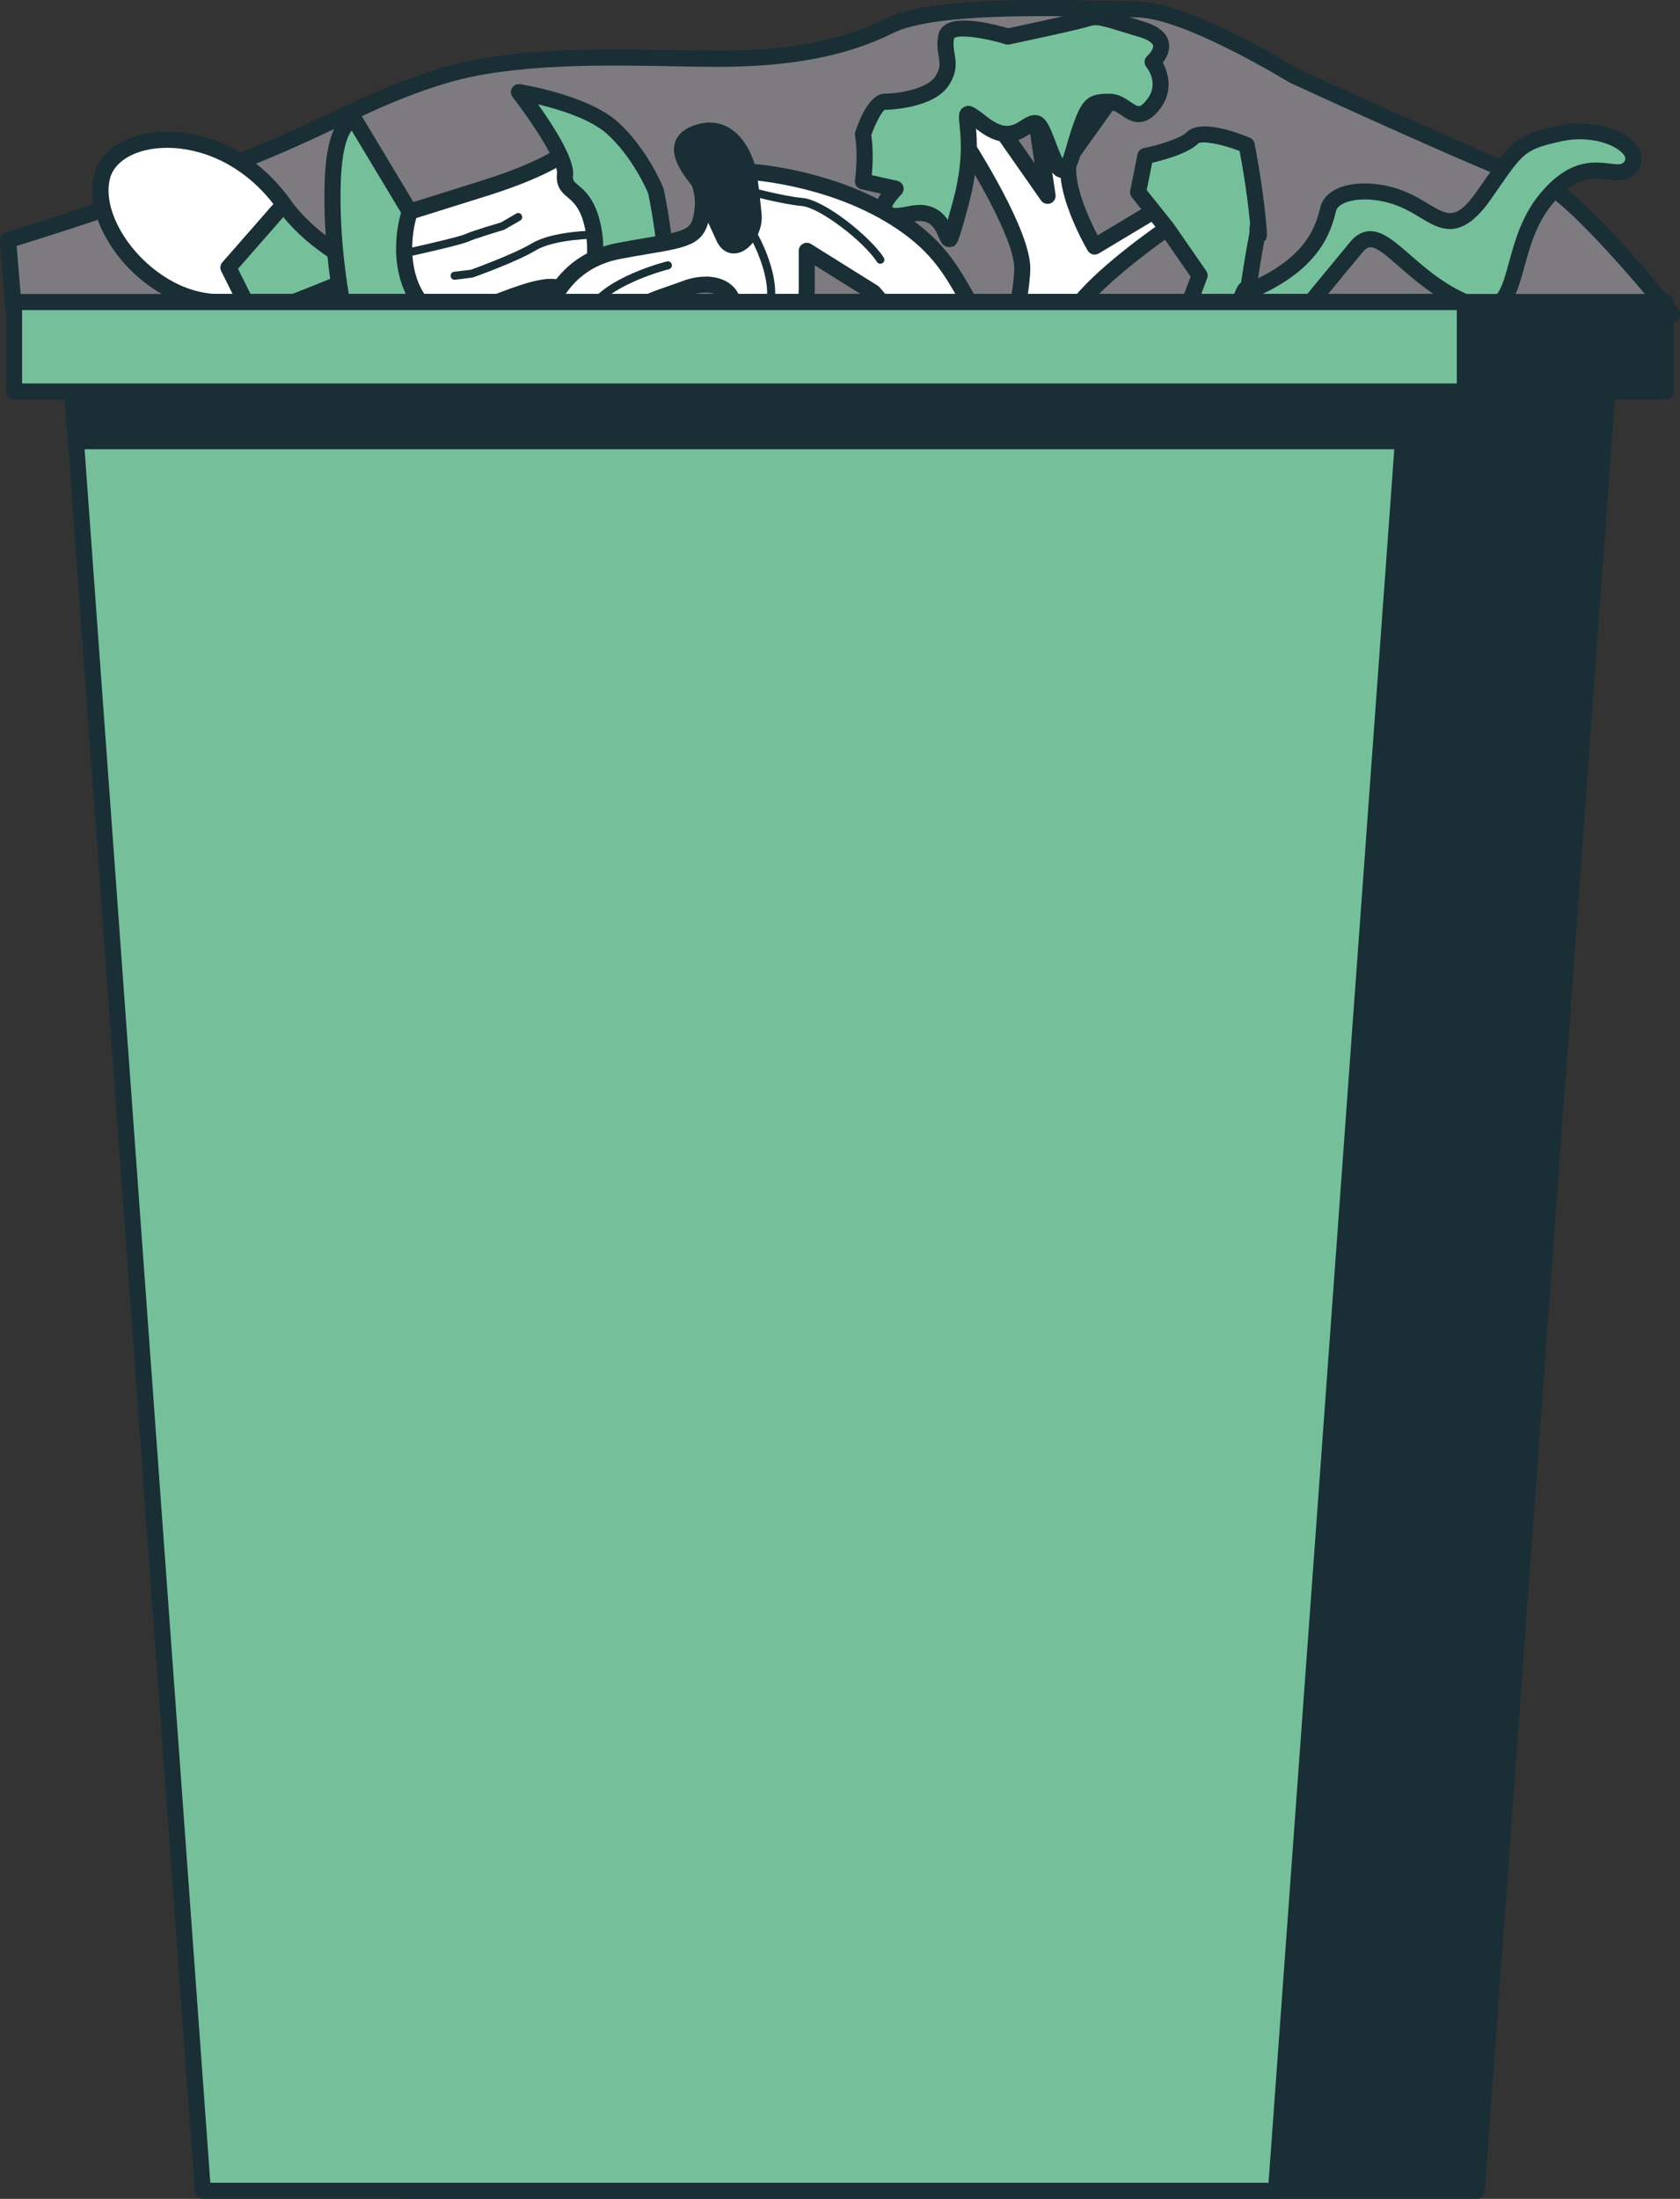 <?xml version="1.0" encoding="UTF-8"?>
<svg xmlns="http://www.w3.org/2000/svg" id="Vrstva_1" viewBox="0 0 517.68 677.29">
  <rect x="0" y="0" width="517.68" height="677.29" fill="#333333" stroke="none"/>
  <defs>
    <style>.cls-1{fill:#fff;}.cls-2{fill:#7d7b80;}.cls-3{fill:#192e35;}.cls-4{fill:#75c09b;}</style>
  </defs>
  <path class="cls-2" d="m2.48,73.96s25.38-7.61,60.92-20.31c35.54-12.69,48.23-22.84,73.61-30.46,25.38-7.61,63.46-5.08,83.76-5.08s38.07-2.54,53.3-10.15c15.23-7.61,60.92-5.08,76.15-5.08s48.23,20.31,48.23,20.31c0,0,65.99,30.46,76.15,33,10.15,2.54,40.61,40.61,40.61,40.61L5.02,104.41l-2.54-30.46Z"></path>
  <path class="cls-3" d="m5.02,106.89c-1.29,0-2.36-.99-2.47-2.27L0,74.16c-.1-1.17.63-2.24,1.76-2.58.25-.08,25.74-7.75,60.8-20.26,17.34-6.19,29.28-11.81,39.81-16.77,11.17-5.26,20.82-9.8,33.92-13.73,21.15-6.35,50.49-5.78,71.92-5.35,4.65.09,8.89.17,12.56.17,22.11,0,38.7-3.14,52.19-9.89C286.2-.88,320.14-.17,340.4.25c3.93.08,7.29.15,9.82.15,15.75,0,48.15,19.83,49.53,20.67.4.16,65.63,30.25,75.45,32.71,10.66,2.66,38.78,37.5,41.95,41.47.59.74.71,1.75.31,2.61-.4.85-1.26,1.41-2.2,1.42L5.05,106.89h-.04Zm.1-31.15l2.18,26.16,502.76-7.5c-11.89-14.45-29.86-34.25-36.07-35.81-10.27-2.57-73.88-31.9-76.59-33.15-.58-.34-32.83-20.08-47.19-20.08-2.55,0-5.95-.07-9.92-.15-18.52-.39-52.98-1.1-65.12,4.97-14.21,7.11-31.5,10.42-54.41,10.42-3.69,0-7.97-.08-12.65-.17-21.1-.42-49.99-.98-70.4,5.14-12.74,3.82-22.24,8.29-33.23,13.47-10.64,5.01-22.69,10.68-40.26,16.95-29.68,10.6-52.53,17.74-59.12,19.76Z"></path>
  <path class="cls-4" d="m374.12,96.02s-12.93,2.97,8.92-5.58c21.85-8.55,24.76-20.2,26.22-26.02s13.11-7.28,23.3-2.91c10.19,4.37,14.56,13.11,24.76-1.46,10.19-14.56,10.19-16.02,23.3-18.93,13.11-2.91,26.21,4.37,21.84,10.19-4.37,5.82-13.11-5.83-26.21,10.19-13.11,16.02-6.06,39.76-24.87,31.53-18.82-8.23-26.1-25.7-33.38-16.97-7.28,8.74-20.39,24.76-20.39,24.76l-23.49-4.81Z"></path>
  <path class="cls-3" d="m397.61,103.31c-.16,0-.33-.02-.5-.05l-22.96-4.7c-2.51.57-5.41,1.05-6.19-1.46-.78-2.55.27-3.52,14.18-8.96,20.66-8.08,23.3-18.64,24.72-24.31.59-2.35,2.27-4.27,4.86-5.55,5.43-2.69,14.2-2.31,21.82.96,2.47,1.06,4.6,2.35,6.49,3.49,6.15,3.72,8.7,5.27,15.26-4.09l2.34-3.37c8.04-11.59,9.49-13.68,22.45-16.56,10.65-2.36,21.29,1.46,24.55,6.51,1.62,2.51,1.55,5.27-.19,7.59-2.51,3.34-5.99,2.91-9.05,2.53-4.65-.56-9.91-1.2-17.23,7.74-4.79,5.86-6.72,12.88-8.41,19.06-1.77,6.46-3.29,12.03-7.82,14.2-2.99,1.42-6.66,1.1-11.54-1.03-8.33-3.64-14.38-8.92-19.24-13.16-3.77-3.29-6.95-6.19-9.05-5.98-.25.02-1.03.08-2.2,1.49-7.28,8.73-20.37,24.74-20.37,24.74-.48.58-1.18.91-1.92.91Zm-18.21-8.74l17.24,3.53c3.14-3.84,13.35-16.29,19.45-23.62,1.66-2,3.55-3.09,5.62-3.26,4.06-.32,7.89,2.99,12.7,7.18,4.6,4.02,10.33,9.02,17.96,12.35,3.37,1.47,5.87,1.84,7.42,1.1,2.49-1.19,3.74-5.75,5.19-11.04,1.73-6.33,3.89-14.22,9.36-20.89,9.06-11.07,16.65-10.14,21.67-9.53,2.93.36,3.77.35,4.48-.59.41-.54.55-1.06,0-1.93-2.04-3.16-10.37-6.35-19.32-4.36-11.07,2.46-11.7,3.37-19.45,14.54l-2.36,3.39c-9.21,13.16-15.66,9.25-21.89,5.49-1.83-1.11-3.72-2.25-5.88-3.17-6.98-2.99-14.17-2.81-17.66-1.07-1.27.63-2.03,1.41-2.25,2.31-1.52,6.07-4.67,18.71-27.72,27.73-1.76.69-3.27,1.29-4.55,1.82Z"></path>
  <path class="cls-1" d="m294.93,40.25s20.08,30.11,20.08,42.38-11.15,54.65-11.15,54.65c0,0,26.77,5.58,26.77,1.12s-2.23-30.11-1.12-39.04c1.12-8.92,30.11-29,30.11-29l5.58-11.15-27.88,16.73s-12.27-21.19-6.69-29c5.58-7.81,11.15-15.61,11.15-15.61l-21.19-1.12-1.12,7.81,3.35,22.31-23.42-33.46-4.46,13.38Z"></path>
  <path class="cls-3" d="m324.79,142.58c-6.43,0-15.43-1.61-21.44-2.87-.67-.14-1.24-.54-1.6-1.12-.36-.58-.46-1.28-.29-1.93.11-.42,11.07-42.21,11.07-54.02,0-9.45-14.19-32.8-19.66-41.01-.42-.64-.53-1.43-.29-2.16l4.46-13.38c.3-.89,1.07-1.53,1.99-1.67.93-.14,1.85.27,2.39,1.03l17.37,24.82-1.78-11.88c-.03-.24-.04-.48,0-.72l1.12-7.81c.18-1.27,1.3-2.17,2.59-2.13l21.19,1.11c.9.05,1.71.59,2.1,1.4.39.82.31,1.78-.22,2.52l-11.15,15.62c-3.08,4.31,1.43,16.23,5.6,24.11l25.68-15.41c.94-.57,2.15-.44,2.96.31.81.75,1.02,1.94.53,2.93l-5.58,11.15c-.19.37-.46.69-.81.93-11.66,8.08-28.39,21.87-29.06,27.27-.77,6.13.16,21.3.71,30.36.24,3.97.43,7.06.43,8.37,0,1.08-.48,2.06-1.35,2.77-1.25,1.02-3.8,1.41-6.96,1.41Zm-17.88-7.21c8.77,1.68,18.31,2.76,21.21,2.11-.05-1.53-.21-4.07-.4-7.14-.6-9.83-1.5-24.69-.68-31.28,1.15-9.24,24.64-26.17,30.64-30.37l1.49-2.97-20.58,12.35c-.57.34-1.26.44-1.9.27-.64-.16-1.19-.58-1.53-1.16-1.34-2.31-12.89-22.83-6.56-31.68l8.52-11.94-14.41-.76-.74,5.2,3.29,21.95c.17,1.14-.46,2.24-1.53,2.67-1.07.42-2.29.06-2.95-.88l-20.6-29.42-2.52,7.57c3.59,5.51,19.82,31.04,19.82,42.74,0,10.82-8.14,43.29-10.57,52.74Z"></path>
  <path class="cls-4" d="m310.55,11.25s-17.85-5.58-18.96,0c-1.12,5.58,2.23,7.81-1.12,13.38-3.35,5.58-14.5,6.69-17.85,6.69s-6.69,10.04-6.69,10.04c1.12,6.69,0,14.5,0,14.5l10.04,2.23s-11.15,11.15,4.46,7.81c15.61-3.35,8.92,21.19,15.61-3.35,6.69-24.54-3.35-32.34,6.69-24.54,10.04,7.81,13.38-1.12,16.73,0,3.35,1.12,6.69,24.54,11.15,8.92,4.46-15.61,5.58-15.61,11.15-15.61s7.81,7.81,13.38,1.12c5.58-6.69,0-13.38,0-13.38,0,0,7.81-6.69-3.35-10.04-11.15-3.35-13.38-4.46-16.73-3.35-3.35,1.12-24.54,5.58-24.54,5.58Z"></path>
  <path class="cls-3" d="m292.42,76.07c-1.88,0-2.62-1.76-3.12-2.93-1.39-3.31-2.99-5.95-8.35-4.81-4.11.88-9.03,1.47-10.81-1.8-1.18-2.16-.11-4.76,1.32-6.89l-6.07-1.35c-1.26-.28-2.1-1.49-1.92-2.77.01-.08,1.05-7.52,0-13.74-.07-.4-.03-.81.09-1.19,1.46-4.38,4.58-11.73,9.05-11.73,3.89,0,13.26-1.38,15.72-5.49,1.51-2.51,1.27-3.93.9-6.07-.28-1.69-.64-3.79-.09-6.52.28-1.4,1.11-2.54,2.4-3.31,4.64-2.76,15.66.21,19.1,1.24,6.28-1.33,21.09-4.52,23.64-5.37,3.54-1.17,6.01-.41,13.36,1.84l4.86,1.48c4.46,1.34,7.04,3.47,7.64,6.33.54,2.57-.71,4.87-1.85,6.33,1.94,3.47,3.27,9.3-1.24,14.73-4.92,5.9-9.02,3.13-11.46,1.47-1.34-.91-2.5-1.69-3.83-1.69-4.37,0-4.82,0-8.77,13.82-1.04,3.64-2.41,7.02-5.38,7.14-3.45.21-4.98-3.99-6.95-9.22-.62-1.64-1.51-3.99-2.13-5.01-.35.18-.84.49-1.22.73-2.77,1.77-7.94,5.06-16.11-1.3-.15-.12-.3-.23-.44-.34.4,4.54.7,12.44-2.33,23.58-3.33,12.22-3.46,12.7-5.81,12.86-.07,0-.14,0-.21,0Zm-9.13-12.97c4.55,0,7.19,2.33,8.76,4.63.45-1.58.98-3.55,1.6-5.82,3.22-11.82,2.44-19.41,2.02-23.49-.27-2.57-.46-4.42,1.36-5.43,1.9-1.05,3.35.07,7.23,3.08,5.41,4.21,7.84,2.66,10.4,1.03,1.51-.96,3.38-2.15,5.59-1.43,2.18.73,3.29,3.42,5.07,8.13.55,1.46,1.36,3.61,2.07,4.99.24-.57.53-1.38.85-2.52,4.42-15.46,5.93-17.41,13.54-17.41,2.85,0,4.94,1.41,6.61,2.55,2.45,1.66,2.82,1.92,4.87-.54,4.08-4.9.42-9.69,0-10.22-.85-1.04-.72-2.58.3-3.46.71-.63,1.98-2.21,1.76-3.18-.15-.69-1.33-1.74-4.21-2.6l-4.9-1.49c-6.85-2.1-8.36-2.53-10.34-1.88-3.38,1.13-22.63,5.19-24.81,5.65-.41.09-.84.07-1.25-.06-6.99-2.18-14.68-3.07-15.82-1.82-.34,1.78-.11,3.12.15,4.67.42,2.52.91,5.37-1.54,9.45-4.68,7.81-19.82,7.9-19.97,7.9-.81.4-2.85,4.1-4.15,7.78.68,4.62.42,9.54.16,12.34l7.87,1.75c.88.2,1.59.86,1.84,1.73.25.87.01,1.81-.62,2.45-1.35,1.36-2.65,3.16-3.02,4.15.64.09,2.13.14,5.21-.52,1.23-.26,2.35-.38,3.38-.38Z"></path>
  <path class="cls-4" d="m384.16,44.71s-13.38-5.58-16.73-2.23c-3.35,3.35-14.5,5.58-14.5,5.58l-2.23,11.15,8.92,11.15,10.04,14.5-3.35,8.92s4.46,2.23,7.81,2.23,6.69,0,8.92-5.58c2.23-5.58,0,8.92,2.23-5.58,2.23-14.5,2.23-11.15,2.23-14.5s1.12,7.81,0-3.35c-1.12-11.15-3.35-22.31-3.35-22.31Z"></path>
  <path class="cls-3" d="m374.12,98.5c-3.82,0-8.41-2.24-8.92-2.49-1.14-.57-1.66-1.9-1.21-3.09l2.89-7.71-9.3-13.43-8.82-11.02c-.46-.57-.64-1.32-.49-2.04l2.23-11.15c.2-.98.96-1.75,1.94-1.94,4.03-.81,11.19-2.85,13.23-4.9,4.08-4.08,14.95-.17,19.44,1.69.76.32,1.31.99,1.48,1.8.02.11,2.27,11.4,3.38,22.55.19,1.89.33,3.3.39,4.37,0,.04.01.08.02.12,0-.02,0-.04-.02-.07.1,1.92-.08,2.69-.77,3.06-.3,1.49-.84,4.35-1.86,10.99-1.37,8.92-1.36,8.94-3.72,8.77-2.87,4.48-6.86,4.48-9.88,4.48Zm-4.66-6.05c1.44.54,3.26,1.09,4.66,1.09,3.23,0,5.01,0,6.62-4.02.26-.65.75-1.86,1.69-2.5.11-.72.24-1.56.39-2.53,1.13-7.32,1.69-10.13,1.97-11.54.23-1.17.23-1.17.23-2.58,0-.55.07-1,.19-1.37-.05-.5-.11-1.07-.17-1.73-.87-8.71-2.45-17.5-3.06-20.76-6.13-2.36-11.89-3.2-12.8-2.28-3.05,3.05-10.69,5.1-14.14,5.9l-1.69,8.43,8.2,10.25,10.14,14.64c.46.67.57,1.52.28,2.28l-2.52,6.71Z"></path>
  <path class="cls-4" d="m150.82,93.96s-44.46-4.79-63.39-31c-18.93-26.21-51.44-23.59-55.81-9.03-4.37,14.56,13.48,37.92,34.54,39.1,21.06,1.18,33.63,9.55,50.39,7.79,16.76-1.76,23.3,10.19,23.3,10.19l10.97-17.06Z"></path>
  <path class="cls-3" d="m139.85,113.5h-.09c-.88-.03-1.67-.52-2.09-1.29-.23-.42-6.1-10.48-20.86-8.92-9.58,1.01-17.83-1.14-26.58-3.4-7.31-1.89-14.86-3.85-24.21-4.38-11.54-.65-23.41-7.76-30.98-18.56-5.75-8.2-7.86-16.85-5.8-23.73,1.86-6.2,8.01-10.75,16.44-12.17,11.92-2.01,30.52,2.15,43.75,20.46,18.05,25,61.21,29.94,61.65,29.99.85.09,1.6.62,1.97,1.4.37.77.31,1.69-.15,2.41l-10.97,17.06c-.46.71-1.24,1.14-2.08,1.14Zm-19.93-15.33c10.45,0,16.71,5.04,19.78,8.5l6.94-10.78c-11.5-1.84-44.99-9-61.22-31.47-11.9-16.47-28.39-20.26-38.91-18.47-6.53,1.1-11.21,4.36-12.52,8.7-1.6,5.34.31,12.62,5.11,19.46,5.27,7.51,15.18,15.78,27.2,16.45,9.84.55,17.99,2.67,25.18,4.53,8.66,2.24,16.14,4.17,24.82,3.27,1.26-.13,2.47-.2,3.62-.2Z"></path>
  <path class="cls-1" d="m73.34,88.36l-2.96-5.93,7.98-9.12,9.07-10.35c-18.93-26.21-51.44-23.59-55.81-9.03s13.48,37.92,34.54,39.1c3.42.19,6.6.59,9.63,1.08l.29-.29-2.74-5.47Z"></path>
  <path class="cls-3" d="m75.64,96.58c-.08,0-.17,0-.25-.02-3.29-.54-6.36-.89-9.37-1.06-11.54-.65-23.41-7.76-30.98-18.56-5.75-8.2-7.86-16.85-5.8-23.73,1.86-6.2,8.01-10.75,16.44-12.17,11.92-2.01,30.52,2.15,43.75,20.46.68.94.62,2.22-.15,3.09l-15.95,18.22,4.96,9.91c.48.95.29,2.11-.46,2.86-.51.51-1.44,1-2.19,1Zm-24.17-51.04c-1.76,0-3.42.14-4.96.4-6.53,1.1-11.21,4.36-12.52,8.7-1.6,5.34.31,12.62,5.11,19.46,5.27,7.51,15.18,15.78,27.2,16.45,1.85.1,3.71.27,5.62.5l-.79-1.59h0l-2.96-5.93c-.45-.9-.31-1.98.35-2.74l15.73-17.96c-10.01-12.85-22.89-17.3-32.77-17.3Z"></path>
  <path class="cls-1" d="m133.32,99.06s11.73-2.9,17.5-5.1c5.78-2.2,15.84-6.41,20.48-5.45,4.64.96,20.06,3.65,20.06,3.65,0,0,1.03-16.72-1.52-25.48-2.55-8.75-11.76-22.75-11.76-22.75,0,0-5.24,6.66-28.53,13.96l-23.28,7.3s-16.34,27.6,7.05,33.88Z"></path>
  <path class="cls-3" d="m133.32,101.54c-.22,0-.43-.03-.64-.08-6.59-1.77-10.99-5.27-13.08-10.42-4.64-11.38,4.17-26.48,4.54-27.12.31-.53.81-.92,1.39-1.1l23.28-7.3c21.87-6.85,27.29-13.09,27.34-13.16.5-.6,1.26-.92,2.05-.9.78.05,1.51.44,1.94,1.1.38.58,9.45,14.42,12.07,23.42,2.64,9.06,1.66,25.62,1.61,26.32-.04.7-.38,1.36-.94,1.79-.55.44-1.28.61-1.96.5,0,0-15.47-2.71-20.13-3.67-3.45-.75-12.02,2.61-17.13,4.59l-1.97.76c-5.85,2.22-17.31,5.07-17.79,5.19-.2.05-.39.07-.6.07Zm-5.36-34.29c-1.62,3.06-6.97,14.11-3.77,21.93,1.44,3.53,4.44,5.93,9.17,7.32,2.5-.63,11.77-3.02,16.59-4.85l1.94-.75c8.24-3.19,15.41-5.74,19.93-4.82,3.39.7,12.55,2.33,17.2,3.15.16-5.03.25-15.69-1.54-21.85s-7.2-15.29-9.89-19.62c-3.47,2.72-11.23,7.47-27.27,12.5l-22.33,7Z"></path>
  <path class="cls-4" d="m105.47,93.32s4.39,11.55,12.9,19.6,28.56,11.7,28.56,11.7c0,0-13.81-16.32-13.03-22.45.78-6.13-5.57-7.03-8.3-17.27s.68-19.7.68-19.7l-16.93-28.17s-6.13-.78-6.81,18.92c-.68,19.7,2.94,37.38,2.94,37.38Z"></path>
  <path class="cls-3" d="m146.92,127.09c-.15,0-.3-.01-.44-.04-.85-.15-20.88-3.88-29.82-12.33-8.81-8.34-13.32-20.02-13.51-20.52-.05-.13-.08-.25-.11-.38-.15-.73-3.66-18.2-2.99-37.96.35-10.31,2.24-16.99,5.61-19.86,1.85-1.57,3.51-1.51,3.99-1.44.75.1,1.42.53,1.81,1.18l16.93,28.17c.38.64.46,1.41.21,2.11-.03.09-3.1,8.9-.61,18.23,1.22,4.57,3.2,7.03,4.95,9.2,1.93,2.4,3.94,4.89,3.41,9.03-.4,3.12,6.16,13.09,12.47,20.53.68.8.78,1.94.25,2.84-.45.77-1.27,1.24-2.15,1.24Zm-39.06-34.47c.59,1.47,4.8,11.49,12.21,18.5,4.87,4.61,14.11,7.74,20.48,9.46-4.28-5.71-9.72-14.03-9.12-18.72.25-1.97-.49-2.98-2.35-5.29-1.85-2.3-4.39-5.45-5.88-11.03-2.36-8.84-.49-17.05.37-20.02l-15.21-25.31c-1.05,1.36-2.98,5.2-3.35,15.82-.62,18.03,2.46,34.58,2.85,36.59Z"></path>
  <path class="cls-4" d="m202.09,58.73s-4.65-11.45-13.34-19.3c-8.68-7.85-28.82-11.04-28.82-11.04,0,0,14.82,19.09,14.18,25.23-.64,6.15,5.08,3.82,8.04,14,2.96,10.18-.23,19.71-.23,19.71l17.57,27.78s6.15.64,6.37-19.07c.23-19.71-3.79-37.31-3.79-37.31Z"></path>
  <path class="cls-3" d="m199.56,117.59c-.14,0-.25,0-.33-.01-.75-.08-1.43-.5-1.84-1.14l-17.57-27.78c-.4-.63-.49-1.4-.26-2.11.03-.09,2.89-8.97.2-18.24-1.32-4.54-3.15-6.09-4.77-7.46-1.78-1.51-3.81-3.22-3.36-7.49.33-3.18-6.84-14.65-13.68-23.46-.62-.8-.69-1.91-.17-2.78.52-.88,1.51-1.37,2.52-1.19.85.14,20.96,3.41,30.09,11.65,9,8.14,13.77,19.71,13.97,20.2.05.13.09.25.12.38.17.73,4.07,18.11,3.85,37.89-.12,10.31-1.85,17.03-5.16,19.97-1.51,1.35-2.93,1.54-3.63,1.54Zm-14.94-30.64l15.78,24.96c1.02-1.38,2.86-5.26,2.99-15.9.21-18.04-3.24-34.51-3.68-36.52-.62-1.46-5.06-11.38-12.63-18.21-5.14-4.65-14.87-7.6-21.28-9.14,4.65,6.52,11.29,16.8,10.78,21.74-.17,1.67.14,1.93,1.63,3.19,1.83,1.54,4.59,3.88,6.33,9.86,2.56,8.79.87,17.03.08,20.02Z"></path>
  <path class="cls-3" d="m105.47,93.32s-5.24,3.1-10.15,5.93c-4.91,2.83-11.83,1.41-11.83,1.41,0,0-2.74-4.17,3.73-6.44,6.48-2.27,16.47-6.46,16.47-6.46l1.77,5.56Z"></path>
  <path class="cls-3" d="m87.56,103.49c-2.54,0-4.41-.38-4.57-.41-.64-.13-1.21-.52-1.57-1.07-.16-.25-1.6-2.56-.68-5.29.73-2.16,2.63-3.8,5.66-4.85,6.33-2.22,16.23-6.36,16.33-6.4.64-.27,1.37-.25,2,.03.63.29,1.11.84,1.32,1.5l1.77,5.56c.35,1.1-.11,2.3-1.1,2.89,0,0-5.25,3.11-10.17,5.95-2.91,1.68-6.32,2.09-9,2.09Zm-2.15-5.07c2.05.21,5.85.31,8.67-1.32,3.17-1.83,6.49-3.77,8.43-4.92l-.35-1.1c-3.4,1.39-9.56,3.88-14.11,5.47-1.41.49-2.38,1.15-2.6,1.74-.01.04-.03.08-.04.13Z"></path>
  <path class="cls-3" d="m140.08,86.17c-.62,0-1.15-.46-1.23-1.09-.08-.68.4-1.3,1.08-1.38l5.17-.61h0c-.09,0,12.65-4.49,18.77-8.12,6.52-3.88,19.14-3.94,19.67-3.94h0c.68,0,1.24.55,1.24,1.24s-.55,1.24-1.24,1.24c-.12,0-12.48.06-18.41,3.59-6.34,3.76-18.94,8.2-19.48,8.39l-5.44.68s-.1,0-.15,0Z"></path>
  <path class="cls-3" d="m127.2,78.71c-.57,0-1.08-.39-1.21-.97-.15-.67.27-1.33.94-1.48,5.82-1.29,15.01-3.46,16.48-4.15,2.19-1.03,10.65-3.5,11-3.61l4.64-2.71c.59-.34,1.35-.14,1.69.46.34.59.14,1.35-.46,1.69l-4.91,2.83c-2.67.81-9.24,2.8-10.91,3.58-2.19,1.03-15.49,3.99-16.99,4.33-.09.02-.18.03-.27.03Z"></path>
  <path class="cls-1" d="m230.63,52.85s-10.27-14.12-16.69-11.55c-6.42,2.57,3.85,12.84,2.57,23.11-1.28,10.27-5.13,8.99-25.67,12.84-20.54,3.85-24.39,23.1-24.39,30.81s-8.99,23.1-15.4,30.81-20.54,17.97-29.52,19.25c-8.99,1.28,35.94,7.7,48.78-1.28,12.84-8.99,14.12-39.79,17.97-51.34,3.85-11.55,12.84-12.84,23.1-16.69,10.27-3.85,19.25,2.57,11.55,11.55-7.7,8.99-10.27,25.67-7.7,32.09,2.57,6.42,12.84,21.82,16.69,24.39,3.85,2.57,23.1,15.4,33.37,11.55,10.27-3.85,47.49-11.55,12.84-19.25-34.66-7.7-46.21-17.97-42.36-28.24,3.85-10.27,12.84-20.54,12.84-32.09v-11.55l20.54,12.84s16.69,19.25,14.12,23.1c-2.57,3.85,7.7,14.12,24.39,16.69,16.69,2.57,38.51-8.99,29.52-10.27-8.98-1.28-14.12,5.13-28.24-11.55-14.12-16.69-12.84-28.24-33.37-41.08-20.54-12.84-44.93-14.12-44.93-14.12Z"></path>
  <path class="cls-3" d="m260.93,171.57c-9.22,0-21.22-6.57-30.38-12.67-4.66-3.11-15.08-19.17-17.63-25.54-3.09-7.72.05-25.21,8.12-34.62,2.21-2.58,2.86-4.94,1.77-6.49-1.37-1.96-5.54-3.02-10.58-1.13-1.56.59-3.1,1.11-4.59,1.63-8.21,2.82-14.15,4.87-17.03,13.52-1.03,3.09-1.89,7.73-2.87,13.11-2.66,14.46-5.98,32.45-16.03,39.48-12.05,8.43-49.04,4.38-52.57,2.01-.85-.58-1.45-1.88-1.22-2.89.44-1.92,2.47-2.21,3.24-2.32,8.09-1.15,21.68-10.83,27.97-18.39,6.86-8.23,14.83-22.78,14.83-29.22,0-10.51,5.56-29.33,26.41-33.24,3.34-.63,6.23-1.12,8.75-1.54,13.54-2.29,14.1-2.64,14.92-9.16.51-4.08-1.16-8.37-2.64-12.16-1.85-4.74-4.15-10.64,1.61-12.94,7.12-2.85,15.95,7.59,18.92,11.46,5.22.43,26.42,2.84,44.93,14.41,13.43,8.39,18.05,16.53,22.94,25.14,2.91,5.12,5.91,10.41,11.01,16.44,9.74,11.52,14.44,11.14,19.89,10.69,2.1-.17,4.27-.35,6.81.01,2.1.3,3.44,1.15,3.99,2.54.29.72.56,2.17-.79,3.86-3.81,4.78-20.69,10.74-33.45,8.77-13.69-2.11-23.73-9.26-26.23-14.93-1.24-2.8-.43-4.7.15-5.59.05-1.86-6.13-11.05-13.69-19.82l-16.43-10.27v7.08c0,8.19-4,15.49-7.88,22.56-1.98,3.61-3.84,7.01-5.12,10.41-.86,2.29-.71,4.44.45,6.58,2.65,4.9,11.77,12.07,40.12,18.37,11.49,2.56,16.24,5.22,16.39,9.19.21,5.42-8.64,8.52-22.15,12.64-2.68.81-5.08,1.54-6.75,2.16-1.6.6-3.35.87-5.22.87Zm-43.58-86.39c4.07,0,7.6,1.47,9.53,4.23,1.17,1.68,3.32,6.26-2.08,12.56-7.06,8.24-9.5,24.02-7.28,29.56,2.53,6.33,12.55,21.1,15.76,23.25,14.02,9.35,25.38,13.45,31.13,11.29,1.74-.65,4.24-1.42,7.04-2.27,5.3-1.61,17.7-5.39,18.66-7.84-.23.25-1.47-1.95-12.53-4.4-24.23-5.38-38.83-12.4-43.41-20.85-1.86-3.43-2.11-7.03-.73-10.69,1.4-3.72,3.44-7.45,5.41-11.04,3.57-6.52,7.27-13.26,7.27-20.17v-11.55c0-.9.49-1.73,1.28-2.17.78-.44,1.75-.41,2.52.07l20.54,12.84c.21.13.4.29.56.48,11.89,13.72,16.71,22.5,14.31,26.1,0,.08.08.75.85,1.88,2.8,4.11,10.84,9.29,21.85,10.99,10.48,1.63,22.37-2.73,26.98-5.52-1.3-.03-2.57.07-3.89.17-6.23.5-12.68,1.04-24.08-12.42-5.4-6.38-8.66-12.13-11.54-17.19-4.77-8.4-8.89-15.65-21.26-23.38-19.77-12.35-43.5-13.73-43.74-13.74-.75-.04-1.43-.41-1.87-1.02-3.83-5.27-10.72-11.91-13.76-10.71-.9.36-.85,1.35,1.17,6.54,1.61,4.12,3.61,9.25,2.94,14.57-1.3,10.44-5.76,11.2-19.01,13.44-2.5.42-5.37.91-8.67,1.53-22.11,4.15-22.37,27.38-22.37,28.37,0,8.52-9.45,24.56-15.98,32.39-5.33,6.4-14.97,13.9-23.5,17.74,11.44,1.34,31.97,1.84,39.42-3.38,8.38-5.87,11.63-23.47,13.99-36.32,1.02-5.56,1.91-10.36,3.05-13.78,3.66-10.98,11.66-13.73,20.12-16.64,1.45-.5,2.94-1.01,4.46-1.58,2.33-.87,4.67-1.3,6.85-1.3Zm120.09,37.03h0Z"></path>
  <path class="cls-3" d="m225.33,127.18c-.51,0-.99-.32-1.17-.83-2.86-8.18,1.71-15.06,6.13-21.71,2.18-3.29,4.24-6.39,5.36-9.54,3.21-9.09-4.98-22.93-5.06-23.07-.35-.59-.16-1.35.43-1.7.58-.35,1.35-.16,1.7.43.36.61,8.87,14.97,5.28,25.16-1.22,3.45-3.46,6.82-5.63,10.09-4.27,6.43-8.31,12.5-5.85,19.52.23.65-.11,1.36-.76,1.58-.14.04-.27.07-.41.07Z"></path>
  <path class="cls-3" d="m167.34,134.07c-.6,0-1.12-.43-1.22-1.04-.11-.68.34-1.31,1.02-1.43h0s2.89-.92,5.92-9.52c1.35-3.82,2.08-7.61,2.78-11.27,1.11-5.74,2.15-11.17,5.36-16.52,5.37-8.95,23.53-13.58,24.31-13.77.64-.17,1.33.24,1.5.9.16.66-.24,1.34-.9,1.5-.18.04-17.94,4.57-22.78,12.64-2.99,4.98-3.99,10.19-5.06,15.71-.72,3.75-1.47,7.63-2.88,11.63-3.51,9.95-7.16,11.03-7.85,11.15-.07,0-.14.01-.21.01Z"></path>
  <path class="cls-3" d="m271.27,81.25c-.41,0-.81-.2-1.05-.57-3.88-6.1-17.46-16.71-23.18-17.23-6.36-.58-16.45-3.37-16.87-3.49-.66-.18-1.05-.87-.86-1.53s.85-1.05,1.53-.86c.1.03,10.3,2.85,16.43,3.4,7.04.64,21.16,12.25,25.05,18.37.37.58.2,1.34-.38,1.71-.21.13-.44.19-.67.19Z"></path>
  <path class="cls-3" d="m230.63,52.85s1.02,7.06,1.59,13.38c.57,6.32-6.32,13.21-9.19,6.89-2.87-6.32-6.89-14.93-7.46-16.65s-10.72-11.38-1.63-15.17c9.09-3.78,14.52,3.35,16.69,11.55Z"></path>
  <path class="cls-3" d="m226.18,78.09c-1.93,0-4.07-1.03-5.4-3.95l-2.29-5c-2.99-6.52-4.83-10.57-5.28-11.9-.08-.12-.44-.56-.86-1.13-2.11-2.81-5.64-7.52-4.42-11.98.62-2.27,2.32-4,5.05-5.14,3.95-1.64,7.62-1.65,10.91-.03,4.17,2.06,7.41,6.76,9.13,13.24.02.09.04.19.06.28.01.07,1.04,7.2,1.61,13.5.47,5.12-2.92,10.8-7.11,11.9-.44.12-.92.18-1.41.18Zm-7.46-35.36c-1.18,0-2.45.29-3.82.85-1.24.52-1.97,1.15-2.17,1.87-.58,2.11,2.24,5.88,3.6,7.7.84,1.13,1.36,1.81,1.6,2.53.39,1.17,2.88,6.6,5.08,11.4l2.29,5.01c.52,1.15.89,1.07,1.02,1.02,1.52-.4,3.71-3.61,3.44-6.66-.52-5.69-1.41-12.08-1.56-13.11-1.33-4.92-3.69-8.54-6.49-9.92-.93-.46-1.93-.69-2.99-.69Z"></path>
  <polygon class="cls-3" points="455.03 674.81 124.34 674.81 83 105.28 496.36 105.28 455.03 674.81"></polygon>
  <path class="cls-3" d="m455.03,677.29H124.34c-1.3,0-2.38-1-2.47-2.3L80.53,105.46c-.05-.69.19-1.37.66-1.87s1.13-.79,1.82-.79h413.36c.69,0,1.35.29,1.82.79s.71,1.18.66,1.87l-41.34,569.53c-.1,1.3-1.18,2.3-2.47,2.3Zm-328.39-4.96h326.08l40.97-564.57H85.67l40.97,564.57Z"></path>
  <polygon class="cls-3" points="494.14 135.9 496.36 105.28 83 105.28 85.22 135.9 494.14 135.9"></polygon>
  <path class="cls-3" d="m494.14,138.38H85.22c-1.3,0-2.38-1-2.47-2.3l-2.22-30.62c-.05-.69.19-1.37.66-1.87s1.13-.79,1.82-.79h413.36c.69,0,1.35.29,1.82.79s.71,1.18.66,1.87l-2.22,30.62c-.1,1.3-1.18,2.3-2.47,2.3Zm-406.61-4.96h404.31l1.86-25.66H85.67l1.86,25.66Z"></path>
  <rect class="cls-3" x="66.16" y="93.04" width="447.05" height="27.56"></rect>
  <path class="cls-3" d="m513.21,123.07H66.16c-1.37,0-2.48-1.11-2.48-2.48v-27.56c0-1.37,1.11-2.48,2.48-2.48h447.05c1.37,0,2.48,1.11,2.48,2.48v27.56c0,1.37-1.11,2.48-2.48,2.48Zm-444.57-4.96h442.09v-22.6H68.64v22.6Z"></path>
  <polygon class="cls-4" points="393.2 674.81 62.51 674.81 21.17 105.28 434.53 105.28 393.2 674.81"></polygon>
  <path class="cls-3" d="m393.2,677.29H62.51c-1.3,0-2.38-1-2.47-2.3L18.7,105.46c-.05-.69.19-1.37.66-1.87s1.13-.79,1.82-.79h413.36c.69,0,1.35.29,1.82.79s.71,1.18.66,1.87l-41.34,569.53c-.09,1.3-1.17,2.3-2.47,2.3Zm-328.39-4.96h326.08l40.97-564.57H23.84l40.97,564.57Z"></path>
  <polygon class="cls-3" points="432.31 135.9 434.53 105.28 21.17 105.28 23.39 135.9 432.31 135.9"></polygon>
  <path class="cls-3" d="m432.31,138.38H23.39c-1.3,0-2.38-1-2.47-2.3l-2.22-30.62c-.05-.69.19-1.37.66-1.87s1.13-.79,1.82-.79h413.36c.69,0,1.35.29,1.82.79s.71,1.18.66,1.87l-2.22,30.62c-.1,1.3-1.18,2.3-2.47,2.3Zm-406.61-4.96h404.31l1.86-25.66H23.84l1.86,25.66Z"></path>
  <rect class="cls-4" x="4.33" y="93.04" width="447.05" height="27.56"></rect>
  <path class="cls-3" d="m451.38,123.07H4.33c-1.37,0-2.48-1.11-2.48-2.48v-27.56c0-1.37,1.11-2.48,2.48-2.48h447.05c1.37,0,2.48,1.11,2.48,2.48v27.56c0,1.37-1.11,2.48-2.48,2.48ZM6.81,118.11h442.09v-22.6H6.81v22.6Z"></path>
</svg>
